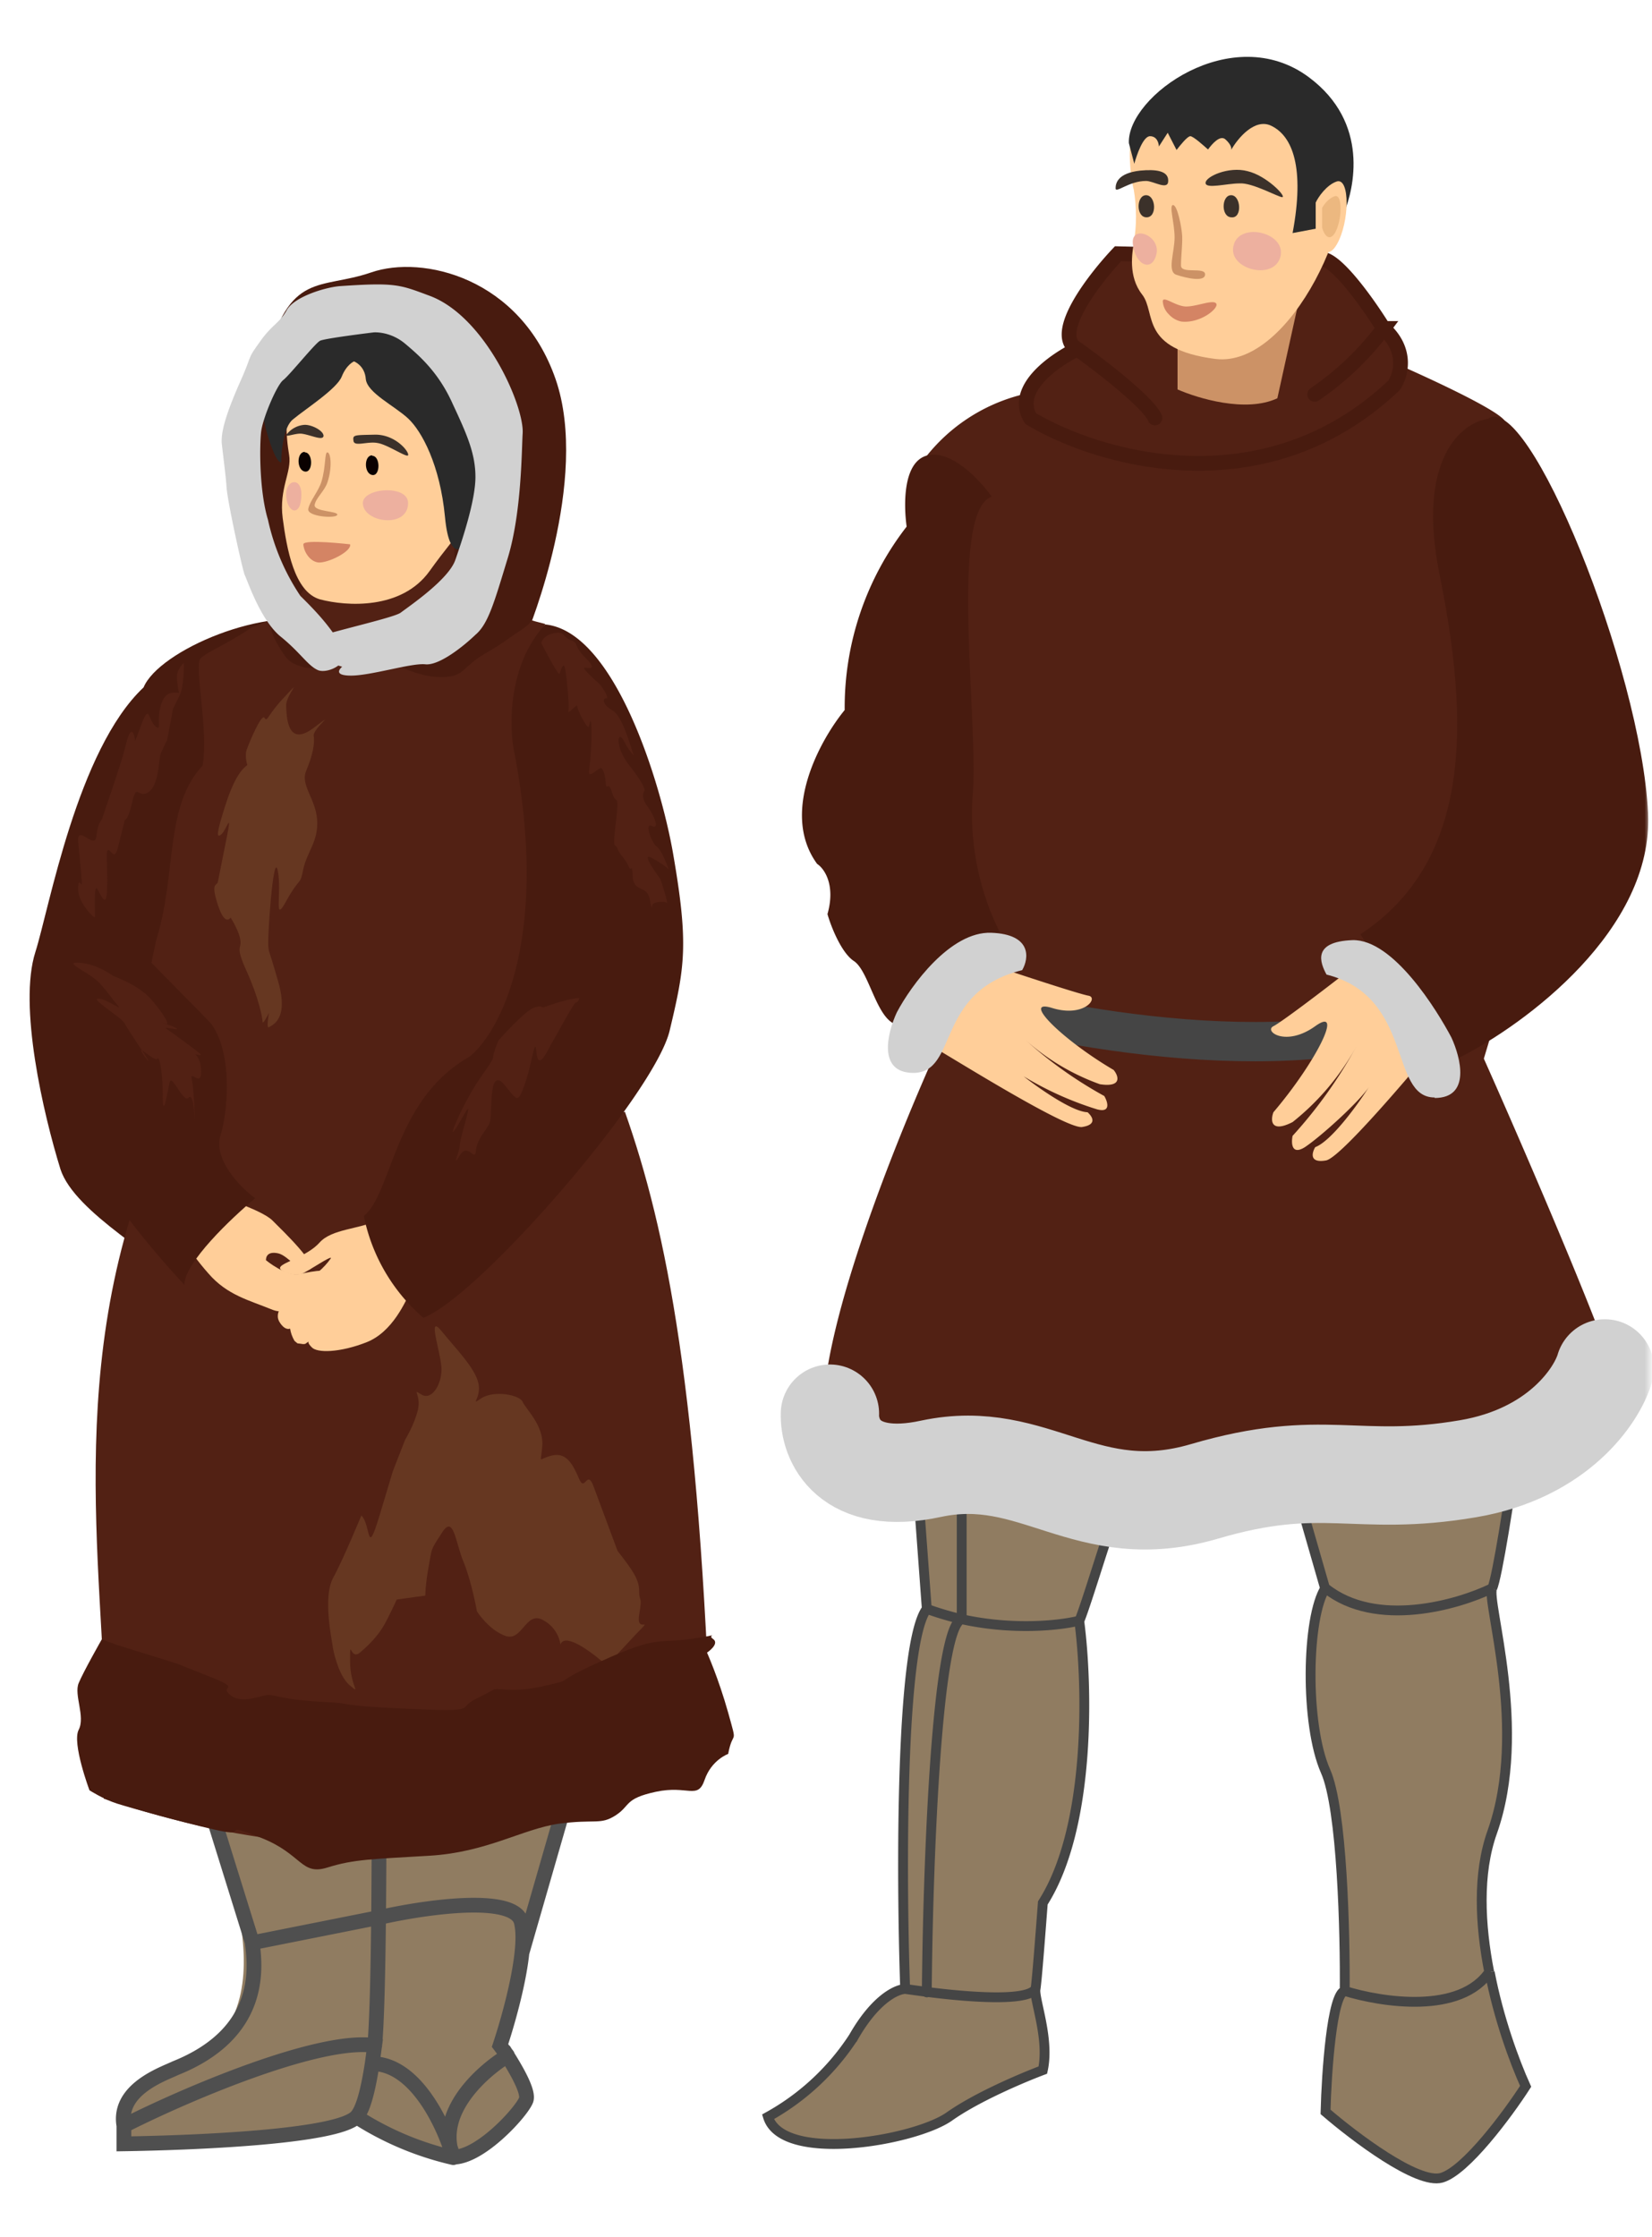 <svg xmlns="http://www.w3.org/2000/svg" width="336" height="455" fill="none"><path fill="#481B0F" d="m87.7 127.6 19.6 1s12.8-31 5.7-51.5c-7.2-20.7-27.1-25.3-37.5-21.7C65 59 58.9 55 54.1 73.4c-4.8 18.5-6.4 33.5-3.8 37.9s13.8 17.9 13.8 17.9z"/><mask id="a" width="336" height="455" x="0" y="0" maskUnits="userSpaceOnUse" style="mask-type:luminance"><path fill="#fff" d="M335.5.3H.5v454h335z"/></mask><g mask="url(#a)"><path fill="#907C61" d="M35.6 420.7c26.1-10 7.8-46.3 7.1-51.5l33.7-.2c46.6-12.3 43.9-19.7 30.8 22.3-1.2 7-3.4 18.7-5.5 24.8l1.5 2c2 3.2 4.4 7.5 3.8 9-.9 2.5-9.2 11.7-14.8 11.7-4.4 0-15-5.5-19.7-8.3-3.9 4.2-34.1 5.3-47.3 5.5v-3.7c-1.4-7.4 7.9-10.5 10.4-11.6"/><path stroke="#4F4F4F" stroke-linecap="round" stroke-width="3" d="m51.3 395-8.9-28.6M72.5 430.5c-3.9 4.2-34.1 5.3-47.3 5.5v-3.7m47.3-1.8a62 62 0 0 0 19.7 8.3m-19.7-8.3c1.4-1.5 2.4-5.6 3.2-10.8m-50.5 12.6c-1.3-7.4 8-10.5 10.5-11.7 17.7-7.1 16.3-20.3 15.6-25.5l26.1-5.2c8.9-2 27.1-4.7 28.6.9s-2.3 19.2-4.3 25.2l1.5 2m-78 14.3c12-6.1 39.6-18 51-16.3l-.5 3.7m16.5 19c5.5 0 13.8-9.1 14.8-11.6.6-1.6-1.8-5.8-3.8-9-5.2 3.2-14.7 11.6-11 20.7Zm0 0c-1.8-6.3-7.6-19-16.5-19m30.5-22.7 8.7-30.2-37.8.7c0 6.6 0 39.7-.9 48.6"/><path fill="#481B0F" d="M38.9 262.5c0-4.5 9.6-13.6 14.4-17.6-3-2.2-8.7-8-7-13s-4.2-17.4-7.4-23c9.8-24 39.7-78.2 27.6-82.1-12.1-4-34.2 5.5-37.3 13-13.5 12.7-19.2 45-22 53.8-3.5 10.9 1.6 32.9 5.1 44.2 2.9 8.9 20.5 18.2 26.6 24.7"/><path fill="#CBDBDE" d="m111.5 129.2-23.3-10.3-36.9 13.4-5.3 36.6 66.6 3.2 3.9-32z"/><path fill="#522114" d="M106.6 151.9c-2.2-9.3 1.4-19 4.3-25-22.2-5.4-17.9-16.4-18.6-17.5-.6-.8-16.4 10.2-29.6 10.5-1.4-1.7-.7 4-11.5 7.7-5.5 3.7-9 4.9-10.4 6.3s1.7 14.7.4 21.8c-7.8 8.4-5.2 21.9-9.4 35.4-6.7 29.9-.9 35.8-3.9 52.2-15.7 46.2-4.2 90.6-6.8 122.5 61.7 20.8 97.5 2.3 123.6-8-2.5-74.8-9.1-107.6-17.6-131.7l-4.6 1.4-7.4-74.3z"/><path fill="#FFCE99" d="M43.2 242.9s9.9 3 12.2 5.3 9.5 9.2 7.5 10-4.2-2.8-6.3-3.3c-2.7-.6-2.5 1.4-2.5 1.4s4.1 3.4 6.9 2.8c2.7-.6 6.7-1.4 8.1.5s-8.7 8.7-13.6 6.8c-4.9-2-9.3-3-13.1-7.4q-3.2-3.6-5.6-7.7 1-3.1 3-5.5 1.6-1.7 3.4-3"/><path fill="#481B0F" d="M28.6 193.5c-3 10.9-.5 40-2.1 48.7l-1.4 4.3c4.4 5.9 9.3 11.5 12.4 14.8 0-4.5 9.6-13.6 14.4-17.6-3-2.2-8.7-8-7-13 1.2-3.7 2.7-15.8-1.8-22.3-.7-1-14-14.1-14.5-15"/><path fill="#FFCE99" d="M84 246.2c1.9 2 4.1 3.9 5.7 6.2q3.6 5 3.8 5s-8.8 2.8-9.9 5-3.7 8.5-9.1 10.6-10 2.2-11.1 1c-1-1-.6-1.2-.6-1.2l-.7.5q-.4.1-.8 0l-.8-.1-.6-.5q-.7-1.2-.9-2.5s-.9.5-2-1.1q-.5-.7-.5-1.4 0-.8.4-1.4s-1.4-.2-2.1-2.7q-.2-.6-.1-1.2t.5-1.1 1-.7 1.2-.2c.9.2 1.5 1.6 4.3.2q3.4-1.6 5.6-4.7c.2-.7-4.7 2.7-6 3.2s-4.8-.5-4.3-1.4c.5-1 5.5-2.2 8-5s8.1-2.7 11.7-4.5q3.3-1.7 7.3-2"/><path fill="#481B0F" d="M110.9 127c-7.6 8.2-7.4 20.8-6.3 26 7.3 38-3 57-9.1 61.9-15.4 8.7-15.7 27.7-21.5 32.4A37 37 0 0 0 86.1 268c11.2-4.2 47-45.4 50.1-58.4s3.9-17.5.7-36c-2.5-14.4-11.9-45.2-26-46.6"/><path fill="#FFCE99" d="M60 77.2c-2.4 5-1.8 11.8-1.2 15.3s-2.1 6.8-1.3 12.9c.8 6 2.3 15 7.6 16.5 5.3 1.4 16.6 2.2 22.3-5.8s12.7-15.2 13.2-18.3c.5-3.7 4-28-7-30.5-11.2-2.6-27.3-3.4-33.6 9.9"/><path fill="#3B312A" d="M71.9 89.7c.2 1.2 2.9 0 4.9.4 2 .3 5.9 3 6.2 2.5.3-.7-2.6-4.3-6.8-4.2s-4.5 0-4.3 1.3M65.8 88.7c-.2 1-2.7-.3-4.5-.5-1.2-.1-3.1.7-3.1.3a5 5 0 0 1 3.8-2.1c1.6 0 3.9 1.3 3.8 2.3"/><path fill="#0A0100" d="M75.7 92.7c1.7 0 1.7 4.2 0 3.9s-1.7-4 0-4M62 92c1.7 0 1.7 4.2 0 3.9s-1.7-4 0-4"/><path fill="#CC9266" d="M66.6 92c-.6-.1-.3 2.9-1.2 5.9-.6 2-2.4 4-2.7 5.6s5.7 2 5.9 1.2-4.8-.6-4.6-2 2-2.8 2.6-4.6c1-3 .7-6 0-6.1"/><path fill="#D48464" d="M71.2 110.7c.4 1.4-4.4 3.8-6.4 3.7-2-.2-3.1-2.6-3.1-3.7s9.5 0 9.5 0"/><path fill="#EDB09F" d="M83 102.3c0-3.8-9.2-3.1-9.2 0 0 4 9.2 5.3 9.2 0M61.3 100.5c0-3.5-3.1-3-3.1 0 0 3.8 3.1 5 3.1 0"/><path fill="#907C61" d="M308.4 295.2c-1.2 8.4-3.8 25.8-4.8 27.8-1.3 2.5 7.4 28.8 0 49.6-3 8.4-2.5 18.8-.6 28.5 1.9 9.4 5 18 7.3 23.2-3.7 5.6-12.2 17.2-17.1 18.6s-17.8-8.3-23.6-13.4c.2-8 1.3-24.1 3.9-24.6.1-11.7-.5-37.1-3.9-44.7-4.2-9.5-3.9-31.3 0-37.3l-9-31.3z"/><path stroke="#454545" stroke-width="2" d="M303.5 323c1-2 3.7-19.3 4.8-27.8l-47.8-3.5 9 31.3m34 0c-1.3 2.5 7.4 28.8 0 49.6-3 8.4-2.5 18.8-.6 28.5m.6-78.1c-7 3.4-23.6 8.2-33.9 0m3.9 81.9c-2.6.6-3.7 16.6-3.9 24.6 5.8 5 18.7 14.8 23.6 13.4s13.5-13 17.1-18.6c-2.3-5.1-5.5-13.8-7.3-23.2m-29.5 3.8c.1-11.7-.5-37.1-3.9-44.7-4.2-9.5-3.9-31.3 0-37.3m3.9 82c7.4 2.3 23.6 4.9 29.5-4"/><path fill="#907C61" d="M225.7 311c-1.5 4.2-5 15.8-6.2 18.6 1.7 12.6 2.5 41.8-7.4 57.3-.4 5.2-1.2 15.9-1.5 17.6-.3 2 2.9 10.2 1.5 16.5-4 1.5-13.5 5.5-19.1 9.5-7.1 4.9-33.9 9.5-36.8 0a49 49 0 0 0 17.4-16.2c4.5-8 8.9-9.8 10.6-9.8-.8-22.8-1-70.3 4.4-77.3l-2.1-28.5 9.1.8 36.2 3.4z"/><path stroke="#454545" stroke-linecap="round" stroke-width="2" d="M219.5 329.7c1.2-2.8 4.7-14.4 6.2-18.6l6.2-8.1-36.2-3.4m23.8 30c1.7 12.7 2.5 41.9-7.4 57.4-.4 5.2-1.2 15.9-1.5 17.6m8.9-75c-4 1-13.5 2-23.9-.3m0 0q-3.5-.8-7.1-2.1m7.1 2v-29.6m0 29.7c-5.2 1.6-6.9 51.3-7.1 75.9m-4.3-.7c-1.7 0-6.1 1.9-10.6 9.8a49 49 0 0 1-17.4 16.2c2.9 9.5 29.7 4.9 36.8 0 5.6-4 15.1-8 19.1-9.5 1.4-6.3-1.8-14.4-1.5-16.5-1.6 2.6-13.5 1.7-22.1.6l-4.4-.6c-.8-22.8-1-70.3 4.4-77.3m0 0-2.1-28.5 9.1.8"/><path fill="#522114" d="M306 85.5c-2-2.5-16.2-9-23.1-12 0 10.6-53.3 3.9-71.1 6a36 36 0 0 0-25.9 16.9l7 111.9c-12 25.8-33.4 79.7-22.4 88.7 13.7 11.3 20.3-7.7 39.9 3.5s68.7-2.1 80.9 0c12.3 2 39.9-7.7 38.2-17.2-1.4-7.6-19-48.5-27.7-68l4.2-14c.8-37.6 2-113.3 0-115.8"/><path stroke="#454545" stroke-width="8" d="M194.7 203c22.9 6.7 75.5 16 102.7 0"/><path fill="#FFCE99" d="M273.5 198c-4.2 3.3-12.9 9.9-14.5 10.7-2 1 2.5 4.3 8.5 0s.1 7.4-8.5 17.5c-.6 1.6-.6 4.3 3.9 2a51 51 0 0 0 13.2-15.8 94 94 0 0 1-13.2 18.6c-.3 1.5-.2 4 2.5 2.3 3.3-2.2 11-9.2 13-12.2-2.4 3.8-7.7 11-10.9 12.2-.7 1.2-1.2 3.3 2.2 2.7s22.3-23.6 25.4-27.3l-9.3-10.6zM205.7 197.6c4.5 1.5 14 4.6 15.7 4.9 2.1.4-.9 4.5-7.4 2.5s2.1 6.5 12.5 12.6c1 1.2 1.8 3.6-2.8 2.9a46 46 0 0 1-16-9.8 85 85 0 0 0 16.9 12.2c.7 1.2 1.4 3.5-1.5 2.7a67 67 0 0 1-14.9-6.7c3.2 2.5 9.9 7.2 13 7.3.9.8 2.1 2.5-1.1 3s-26.3-14-30-16.1l5-12z"/><path fill="#481B0F" d="M292.8 116.9c-4.8-23.7 4.6-31 9.8-31.7 8.1-6.1 31.2 50.7 32.6 80.2 1.1 23.7-25 42.9-38.2 49.6-3.4 1-15-16.2-20.3-25 22.8-15 22.1-43.5 16.1-73.1"/><path fill="#522114" d="M283.5 78.4c-26.4 25-60.3 14.9-73.9 6.7-3.6-6 4.8-11.8 9.5-14.1-5-3.1 3.5-14.2 8.4-19.4l41.4 1c3.1 0 9.7 9.5 12.6 14.2 5 4.5 3.4 9.6 2 11.6"/><path stroke="#481B0F" stroke-linecap="round" stroke-width="3" d="M281.4 66.8c5 4.5 3.5 9.6 2.1 11.6-26.4 25-60.3 14.9-73.9 6.7-3.6-6 4.8-11.8 9.5-14.1 4.8 3.4 14.6 11 15.8 14m46.5-18.2c-2.9-4.7-9.5-14.1-12.6-14.1l-41.4-1.1c-4.9 5.2-13.5 16.3-8.4 19.4m62.4-4.2a59 59 0 0 1-14 13.4"/><path fill="#CC9266" d="M239.5 79V68l25.2-9.2-4.9 22.2c-6.4 3-16.2 0-20.3-1.8"/><path fill="#FFCE99" d="M246.2 17.2c11.6.6 22.5 0 26.8 12.8s-10.4 44.9-25.8 43c-15.5-2-12-9.4-14.9-13.1s-2-8.5-1.7-10.5q.9-5.4 0-10.8c-.9-3.4-1.7-12.8 1.3-15.4 2.9-2.6 14.3-6 14.3-6"/><path fill="#3B312A" d="M245.2 37.2c0-1.3 4.7-3.4 8.5-2.4 3.9.9 8 5.2 7.1 5.3-.8 0-6.1-3-8.7-2.8-2.6 0-6.9 1.2-6.9-.1M237.6 36.8c0 2-3 0-4.5 0-3.5 0-6.2 2.6-6.2 1.5s.5-3.1 5-3.6c3.1-.3 5.7 0 5.7 2M250.4 39.7c-2 0-2.1 4.5.1 4.5 2.2.2 1.9-4.5-.1-4.5M233.1 39.7c-2 0-2.1 4.5.1 4.5s1.9-4.5-.1-4.5"/><path fill="#CC9266" d="M238.6 41.7c-.9 0 .3 3.6.3 6.6s-1.6 7 .4 7.6c2.1.7 5.8 1.5 5.8-.1s-4.9 0-4.9-1.8c0-2 .4-5 .2-6.5-.1-1.3-.9-5.7-1.8-5.8"/><path fill="#D48464" d="M247.4 61.8c.4 1-3.3 4-7.1 3.6q-1.5-.3-2.6-1.5a4 4 0 0 1-1.2-2.6c0-1.2 2.2.7 4.3 1s6.1-1.6 6.6-.5"/><path fill="#EDB09F" d="M260.4 52.3c1.4-5-8.3-7.3-9.5-2.4-1.3 4.8 8.1 7.3 9.5 2.4M235.2 51.7c.9-3.8-5.1-6.1-4.8-2.2.4 4.4 3.9 6 4.8 2.2"/><path fill="#2A2A2A" d="m268.2 46.4-5.3 1c2.5-13.3 0-19.7-4.3-21.8-3.4-1.7-6.9 2.6-8.2 4.9.1-.2.1-1-1.1-2.1-1.1-1.1-2.8.9-3.6 2-.9-.8-3-2.7-3.6-2.7s-2.1 1.9-2.8 2.8l-1.8-3.5-1.8 2.8c0-.7-.4-2.1-1.8-2.1s-2.7 3.8-3.2 5.6l-1.1-4.2c-.4-9.5 21-25 36.6-13.4 12.5 9.3 9.1 22.8 7.2 27.5-4.4-7.3-4.4-1.5-5.2 3.2"/><path fill="#FFCE99" d="M271.9 49.7c-2.1 3.6-3.8.2-4.3-2v-6.5c.5-1.1 2.2-3.6 4.3-4.3 2.7-.8 2.6 8.3 0 12.8"/><path fill="#ECB880" d="M271.5 47.4c-1.3 2-2.3 0-2.6-1.1v-4c.3-.6 1.3-2 2.6-2.4 1.6-.5 1.5 4.9 0 7.5"/><path fill="#481B0F" d="M188.7 92.6c5-1.1 10.7 5.2 13 8.4-8.8 3.2-2.5 46.5-3.9 61.2a54 54 0 0 0 5.6 27.5c-9.5.3-18 12.6-21 18.7-4.2-1.1-5.6-11-8.8-13-2.5-1.7-4.6-7-5.3-9.5 1.7-6-.7-9.3-2.1-10.2-7.6-10.4.6-25.2 5.6-31.3a60 60 0 0 1 12.6-37.3c-.6-4.4-.8-13.3 4.3-14.5"/><path fill="#D1D1D1" d="M185.8 218.2c-7.4 0-5.3-8.2-3.4-12.3 2.9-5.5 10.9-16.5 19.2-16.2s7.7 5.2 6.3 7.6c-17.8 4.4-12.9 20.8-22.1 20.9M291.8 223.3c7.4 0 5.3-8.2 3.4-12.3-2.9-5.5-11.8-20-20.1-19.8-8.3.3-6.6 4.6-5.3 7 17.8 4.5 12.7 25 22 25"/><path stroke="#D1D1D1" stroke-linecap="round" stroke-width="20" d="M326.4 278.3c-1.6 5.5-9.5 17.3-27.8 20.4-22.9 3.9-29.4-2.5-53.6 4.6s-34.4-9.1-55.6-4.6c-17 3.7-20.8-6-20.6-11.2"/><path fill="#2A2A2A" d="M72 73.5s2.2.8 2.4 3.6c.3 2.8 5.8 5.4 8.6 8s6.5 9.5 7.5 20c1 10.7 4.6 5.2 4.6 5.2s7.2 2 9.3-9.3-4.9-28.2-12.5-33c-7.6-4.6-9.5-9.3-13.5-6.6s-4-1.7-7.2-1.1-10.4 4-13.1 9.2c-2.6 5-6 11.2-3.9 18.2 2 7 3 6.3 3 6.3s0-7 2.5-8.8c2.4-2 8.8-6.1 9.8-8.6s2.5-3.1 2.5-3.1"/></g><path fill="#663721" d="M67.7 335c-.3-2-2-10.1 0-14 2-3.6 5.8-12.8 5.8-12.8 2 2 1 8.9 3.7 0l2.7-9 2.5-6.4s1.9-3.1 2.6-6.1c.7-3.1-1.4-4.4.7-3.1s4.1-2 4.1-5.1-3.1-11.6 0-7.8 6.8 7.5 7.5 10.6-2 4.8.7 3c2.7-1.6 7.7-.6 8.3.8s4.3 4.8 4 8.9c-.3 4-1 2.7 2 2s4.3 2 5.5 4.8 1.6-2.3 3 1.7l4.8 12.9c3.1 4 4.4 5.8 4.4 8.2s.7.7 0 4.8 3.3-.1-.7 4l-4 4.3s5.4 8-2.8 1.2-8.5-3.4-8.5-3.4-.3-3.4-3.7-5.1-4.1 4.5-7.5 3.3-5.8-5-5.8-5-1-5.8-2.7-10c-1.7-4-2-9.8-4.4-6-2.4 3.7-2 3-2.7 6.8s-.7 6-.7 6l-5.8.8S79 329 78 330.7q-1.6 2.7-4.8 5.4c-2 1.7-2-3.4-2 1.7s2.4 7 0 5c-2.5-2-3.5-7.7-3.5-7.7"/><path fill="#481B0F" d="M107.3 125.6s2.6-.1-1.4 2.6c-4 2.6-2.6 2-7.2 4.7-4.7 2.7-4.1 4.6-8.4 4.8s-8.6-2-8.6-2 16.2-11.6 17.5-14c1.3-2.3 8.1 3.9 8.1 3.9M51.3 114.6c.5 1.7 1.5 7.7 2.8 10.3s.6 3.2 2.4 6.2 2.2 3.6 4.6 4.4 4.4 0 4.4 0z"/><path fill="#D1D1D1" d="M76 67.6s3.3-.3 6.4 2.3 6.9 6 9.7 12.3c2.8 6 4.6 10 4.6 14.8s-2.7 12.9-4.1 16.9-9.4 9.4-11.1 10.7c-1.8 1.3-19.8 5-20.8 6.5s8.9 4.5 8.9 4.5-2.3 1.8 1.8 1.8 12.3-2.6 15.1-2.3 7.7-3.6 10.2-6c2.6-2.2 3.8-6.5 6.6-15.7s2.8-22 3-25.2c.4-5.5-7.5-23.7-18.8-28-6.2-2.3-6.9-2.8-18.5-2-3.1.3-9.2 2.2-10.7 4.9s-3 2.9-5.5 6.5c-2.6 3.6-1.4 2.3-3.8 7.7s-4.1 10-3.9 12.8c.3 2.8.8 6.4 1 9.2s3.3 17 3.7 17.7 3.1 9 7.2 12.4c4.1 3.3 5.6 6 7.7 6.9 2 .8 7.1-1.5 4.9-5-2.3-3.2-3.4-5.1-8.5-10.1a45 45 0 0 1-6.6-15.5c-1.8-6-1.7-15-1.4-17.8s3.2-9.6 4.5-10.6 6.5-7.5 7.5-8S76 67.6 76 67.6"/><path fill="#481B0F" d="M20.7 333.4s-3.7 6.5-4.7 8.9 1.4 6.8 0 9.5 2.2 12.3 2.2 12.3 2.8 1.8 5.6 2.7 17.3 4.9 21.8 5.7-.7-2 7.6 1.3 8 7.7 13.4 6 9.2-1.7 20.8-2.4 18.8-5.4 26.2-6.5c7.5-1 8.5.3 11.6-1.7s1.7-3.4 8.2-4.8 8.5 1.7 9.9-2.4 4.8-5.3 4.8-5.3c1-5.3 2-1.2 0-8.4-2-7.1-4.3-12.2-4.3-12.2s2.7-1.8 1.2-2.8 2.7-1-4.4 0-6.8-.7-18 4.4c-11.2 5-5.4 3.7-11.2 5-5.8 1.5-9.2.8-10.2.8s-.3 0-4.4 2 1.2 2.7-14.2 2-9.3-1-17.1-1.4-9.5-1.4-10.9-1.4-5.4 2-7.8 0 2.7-1-4.1-3.7l-6.8-2.7-11.9-3.7z"/><path fill="#522114" d="M36.4 140.9c-.9 0-2.8-.6-3.7 2.6-.9 3 .3 5.4-1.1 4.2s-1.2-4.4-2.6-1l-1.5 4s-.5-4.2-1.7 0c-1.2 4.4-.2 1.2-2.6 8.6l-2.5 7.4s-.8.6-1.1 3.4-3.9-2.5-3.7 1c.3 3.5.9 8.8.7 8.8s-.7-1.4-.7 1c0 2.7 3.3 6 3.4 5.6s-.3-7 .5-5.7 1.9 4.4 2-.4c.1-5-.4-7.7.3-7.5s1.2 2.3 2-1l1.3-5.2s.6.3 1.5-3.6c.9-4 1.2-.6 3.3-2s2.1-6.5 2.4-7.5 1.4-3.1 1.4-3.1l1.2-6.4 1.3-2.6c1-2 .9-6.7.9-6.7s-.9.8-1.3 2c-.4 1 .3 4 .3 4M113.8 137c.3-.6.9-3.3 1.3 0s.7 6.7.5 7.6 1.8-1.6 1.8-1c0 .8 2 4.6 2.3 4.2s.4-2.4.6 0a64 64 0 0 1-.5 9c-.2 1.9 2.2-1.1 2.6-.5s.6 1 .8 2.9.5-.7 1.3 2c.8 2.9 1.5-.6.8 5.8-.8 6.4-.2 4.3.3 5.6s1.5 1.9 2.2 3.5.7-1 .9 2.2 2.8 1.7 3.4 4.4.4 1.9.6 1.3 2.5-.8 2.9-.4c.4.3-1.1-4.4-1.3-4.8s-4.3-5.8-1.7-4.3c2.6 1.4 3.4 2.3 3.4 2.3s-1.3-3.8-2.4-4.6-2.6-5-1-4.2c1.5.7.7-1.7-.9-4-1.6-2.1-.6-3.2-.6-3.2s.3-.8-3-5c-3.2-4-2.5-7.6-1.2-5.1s2.4 3.3 2 2.8-2-7.6-4.3-9c-2.2-1.3-2-2.5-1.3-2.5.8 0-1.3-3-1.6-3.1-.3-.3-3.5-3.1-2.8-3.1s2.8.6.2-2-1.3-3-3-3.6-1.2-2-3.5-1.4c-2.3.5-2.5 2-2.5 2s3.5 6.8 3.7 6.2M117.8 203c-2.3 0-7.3 1.9-7.3 1.9s-1.3-1-4 1.5c-2.7 2.4-5.1 5.2-5.1 5.2-2 4.7-.1 2.4-2.6 6s-2.8 4.2-4.3 7-3.4 7.4-1.8 4.9c1.7-2.6 3.2-6.1 2.2-2.3s-1.4 5-1.4 5.9-1.7 4.7 0 1.9 3.1 1.5 3.3-1c.3-2.6 2.2-4.1 2.8-5.7s-.3-11.1 2.7-8c2.9 3.3 2.9 4.6 4.5 0 1.5-4.4 2-9.7 2.3-6.4s1.5 1.3 2.7-1l1.7-3s3.1-5.7 3.6-6c.5 0 .7-.8.7-.8M22.9 198.4c1.8.8 4.3 1.7 6.8 3.8 1.9 1.7 5.2 6.3 4.1 6l-1.1-.3s2.9.9 3.3 1.3-2.9-.5-2.2 0c.8.5 6.8 4.9 7 5.2.3.4-1.1 0-1.1 0s1.3 1 1.2 3.8-2.3-.7-1.9 1.3c.4 1.9.6 6.7.6 7.8v1c0-1.8-.3-6.2-1.3-5-1 1-3.4-5-3.8-3.2s-1.4 7.9-1.4 2.9-.7-8.4-1.1-7.7-3.6-2.4-3.3-1.6 3.4 4.7-.3-.8-2.7-4.5-3.7-5.5-6.4-4.5-4.7-4.3c1.7 0 5.4 2.9 3.8 1.2-1.5-1.8-1.3-1.8-3.4-4.2s-7.9-4.5-4.3-4.3 6.8 2.6 6.8 2.6"/><path fill="#663721" d="M50.3 155.6c-1.4 1-2.9 3.2-4.6 8.6s-1.7 6.3-.7 5.5 2.2-5 1.2.2l-1.9 9.5c-.2.8-1.5 0 0 4.6s2.6 2.6 2.6 2.6 1.8 2.8 2 4.7-1.1 1 1.3 6.3 3.2 9.4 3.2 10.2 1.3-1.8 1.3-1.8-.6 3.3 0 2.9 4.1-1.5 1.9-9.2-1.8-5.5-2-7c-.3-1.3 1-20.1 1.9-15.6s-1 11.2 1.8 6c2.8-5 2.7-2.8 3.4-6.4.8-3.6 3.1-5.6 2.8-10-.3-4.3-3.5-7.1-2.2-10q1.9-4.6 1.5-7.1c-.1-1.5 5.2-5.5-.1-1.5-5.4 4-5.4-2.6-5.5-4.6s3.6-6-.1-2c-3.7 3.8-3.7 5.5-4.3 4.5s-3.1 5-3.6 6.4c-.5 1.3.1 3.2.1 3.2"/></svg>